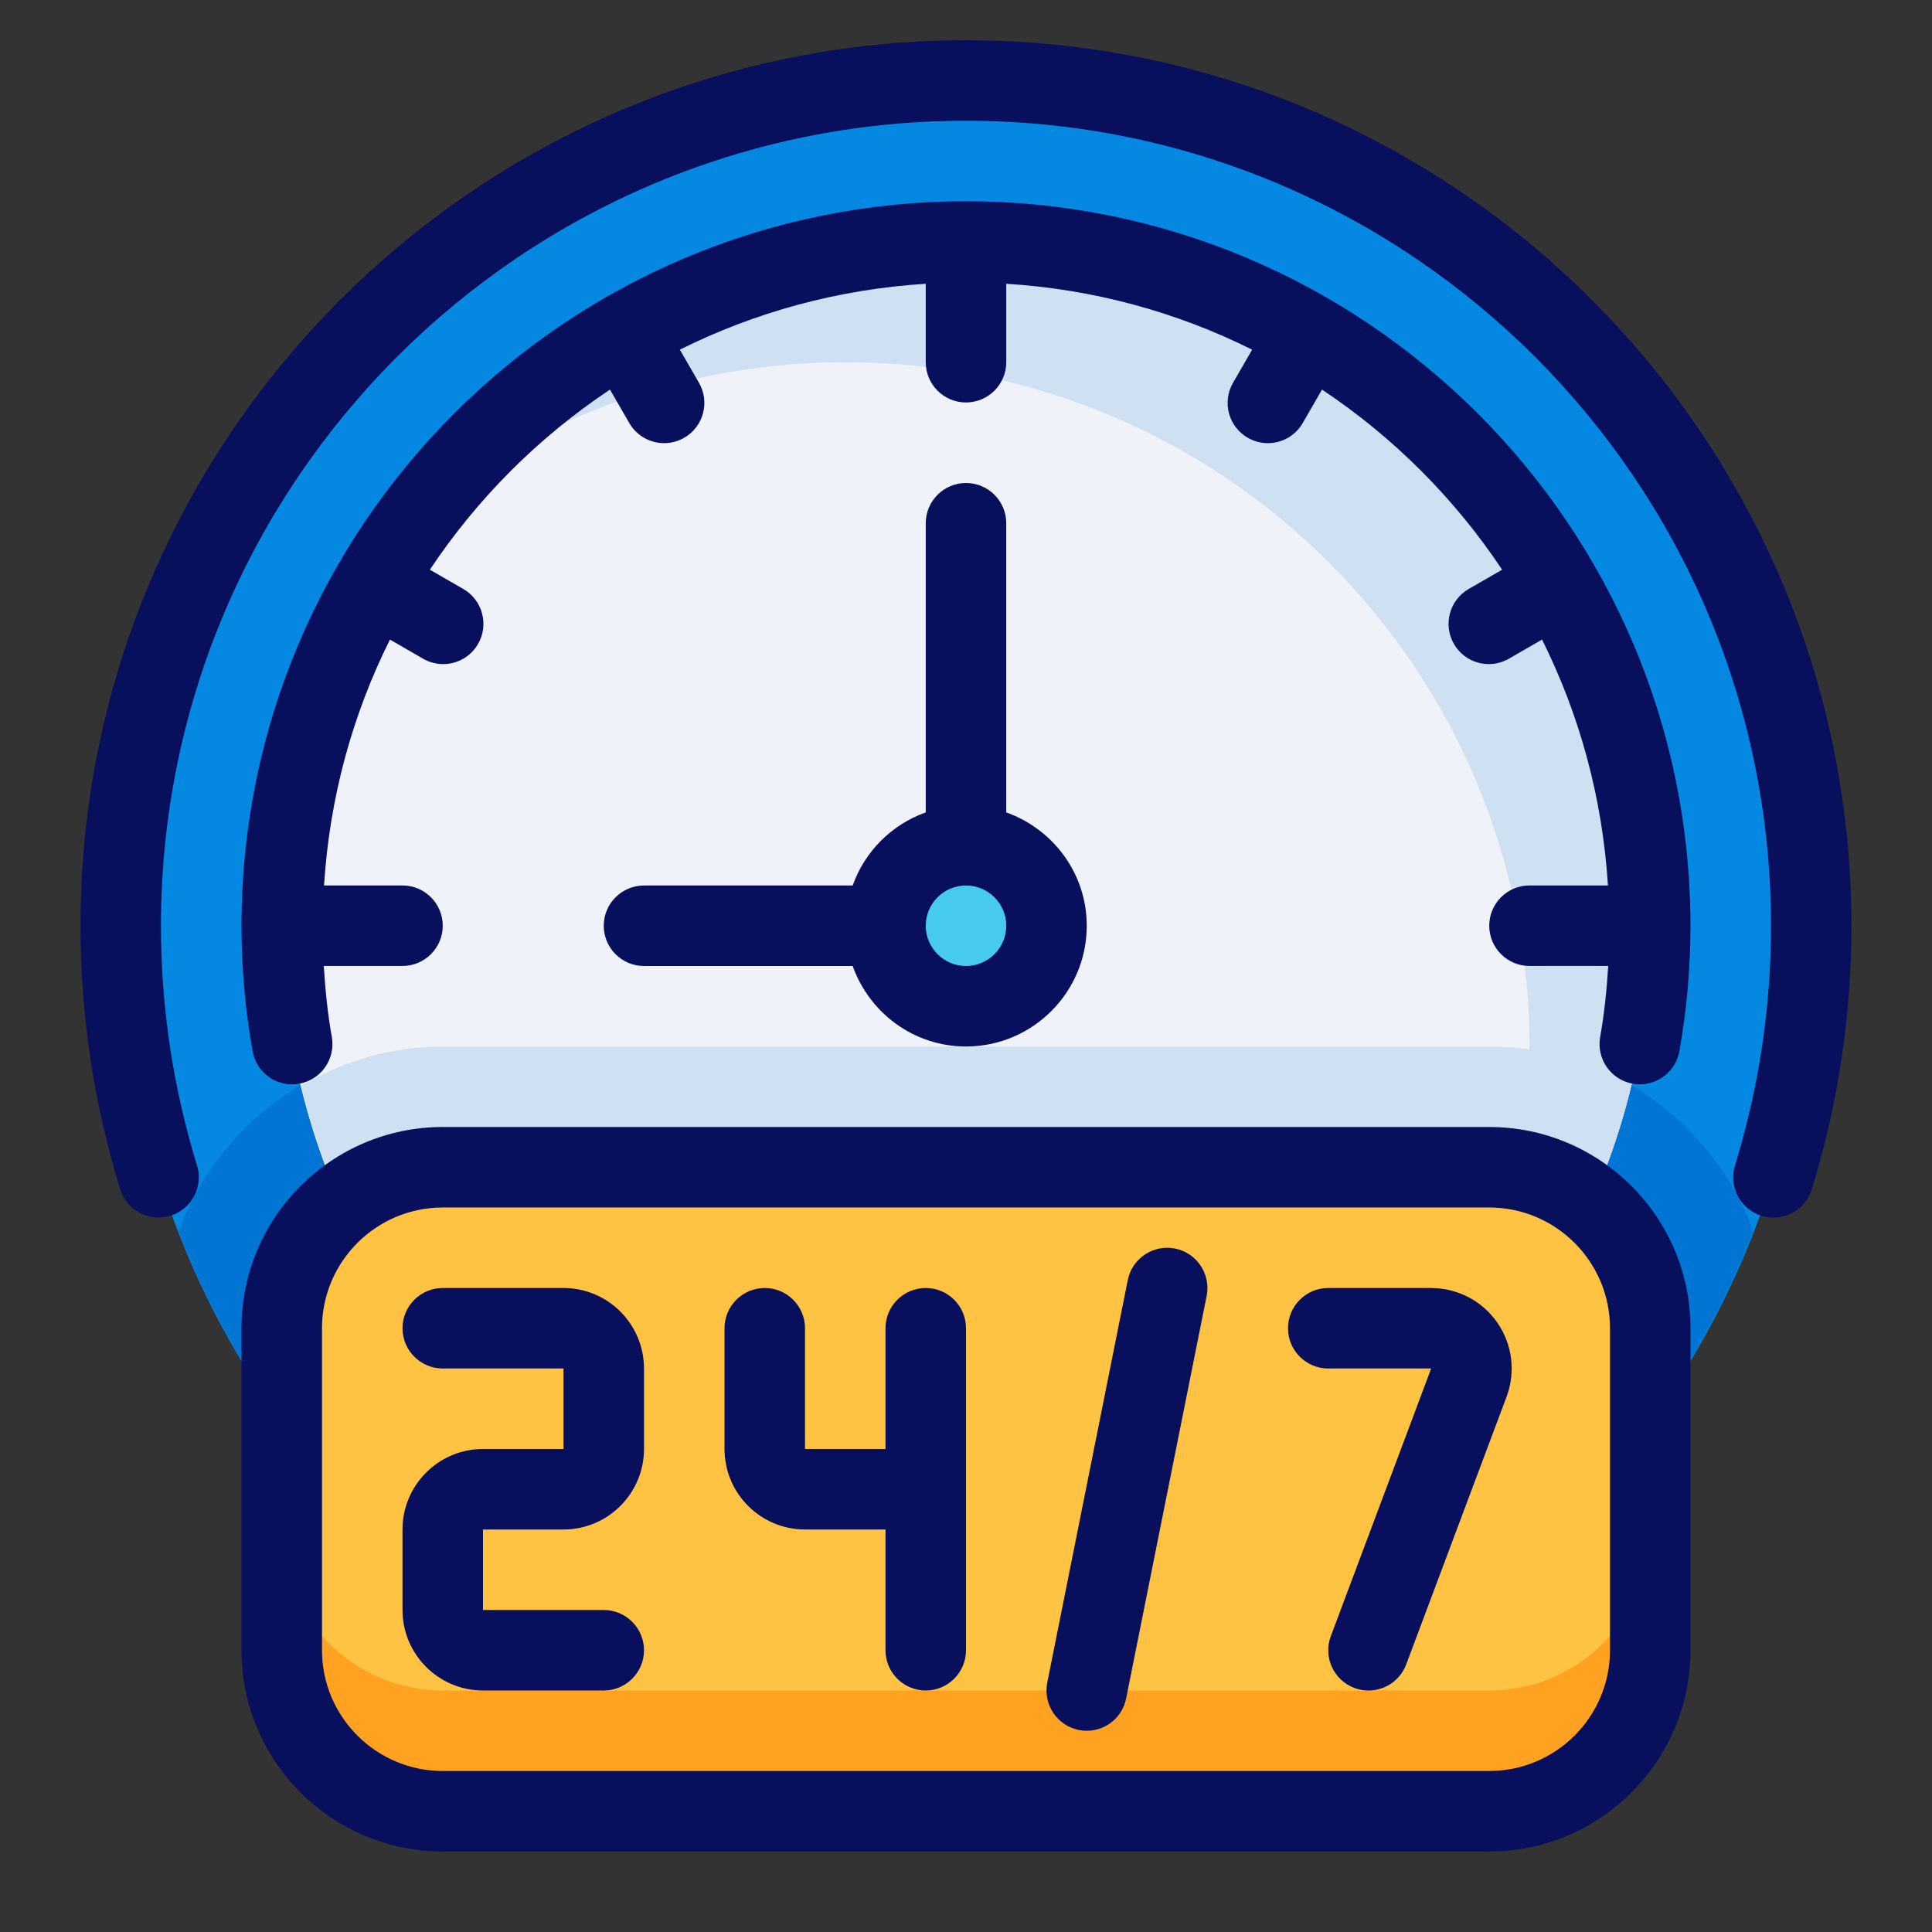 <svg xmlns="http://www.w3.org/2000/svg" id="Layer_1" height="512" viewBox="0 0 48 48" width="512"><rect x="0" y="0" width="48" height="48" fill="#333333" stroke="none"/><circle cx="24" cy="23" fill="#0588e2" r="21"></circle><path d="m11 26c-3.012 0-5.578 1.916-6.563 4.59 3.045 7.842 10.646 13.41 19.563 13.41s16.518-5.568 19.563-13.41c-.985-2.674-3.551-4.59-6.563-4.59z" fill="#0075d3"></path><circle cx="24" cy="23" fill="#eff3f9" r="17"></circle><path d="m37 26h-26c-1.286 0-2.479.365-3.514.973 1.792 7.469 8.496 13.027 16.514 13.027s14.722-5.558 16.514-13.027c-1.035-.608-2.228-.973-3.514-.973z" fill="#cfe0f3"></path><path d="m24 6c-5.46 0-10.305 2.584-13.416 6.584 2.879-2.238 6.486-3.584 10.416-3.584 9.389 0 17 7.611 17 17 0 3.929-1.346 7.537-3.584 10.416 4-3.11 6.584-7.956 6.584-13.416 0-9.389-7.611-17-17-17z" fill="#cfe0f3"></path><circle cx="24" cy="23" fill="#47caf0" r="2"></circle><rect fill="#ffc343" height="16" rx="4" width="34" x="7" y="29"></rect><path d="m37 42h-26c-2.209 0-4-1.791-4-4v3c0 2.209 1.791 4 4 4h26c2.209 0 4-1.791 4-4v-3c0 2.209-1.791 4-4 4z" fill="#ffa221"></path><g fill="#08105e"><path d="m24 12c-.552 0-1 .448-1 1v7.184c-.847.302-1.514.969-1.816 1.816h-5.184c-.552 0-1 .448-1 1s.448 1 1 1h5.184c.414 1.161 1.514 2 2.816 2 1.654 0 3-1.346 3-3 0-1.302-.839-2.402-2-2.816v-7.184c0-.552-.448-1-1-1zm0 12c-.551 0-1-.449-1-1s.449-1 1-1 1 .449 1 1-.449 1-1 1z"></path><path d="m24 1c-12.131 0-22 9.869-22 22 0 2.222.331 4.424.984 6.544.162.528.72.823 1.25.661.528-.163.824-.722.661-1.25-.594-1.929-.896-3.933-.896-5.956.001-11.027 8.973-19.999 20.001-19.999s20 8.972 20 20c0 2.022-.301 4.026-.896 5.956-.163.528.133 1.087.661 1.25.098.03.197.045.295.045.427 0 .823-.276.955-.706.653-2.121.984-4.322.984-6.544.001-12.132-9.868-22.001-21.999-22.001z"></path><path d="m24 5c-9.925 0-18 8.075-18 18 0 1.046.093 2.095.275 3.116.097.543.614.909 1.161.808.543-.097.905-.617.808-1.161-.104-.58-.162-1.171-.2-1.764h1.956c.552 0 1-.448 1-1s-.448-1-1-1h-1.949c.136-2.184.708-4.247 1.637-6.109l.823.475c.158.091.33.134.499.134.346 0 .682-.179.867-.5.276-.479.112-1.09-.366-1.366l-.831-.479c1.18-1.772 2.703-3.295 4.475-4.475l.479.831c.186.321.521.5.867.5.169 0 .341-.043.499-.134.478-.276.642-.888.366-1.366l-.475-.823c1.862-.929 3.925-1.5 6.109-1.637v1.949c0 .552.448 1 1 1s1-.448 1-1v-1.949c2.184.136 4.247.708 6.109 1.637l-.475.823c-.276.479-.112 1.09.366 1.366.158.091.33.134.499.134.346 0 .682-.179.867-.5l.479-.831c1.772 1.18 3.295 2.703 4.475 4.475l-.831.479c-.478.276-.642.888-.366 1.366.186.321.521.5.867.5.169 0 .341-.043.499-.134l.823-.475c.929 1.862 1.5 3.925 1.637 6.109h-1.949c-.552 0-1 .448-1 1s.448 1 1 1h1.956c-.038.593-.096 1.184-.2 1.764-.097.544.265 1.063.808 1.161.06.011.119.016.177.016.475 0 .897-.34.983-.824.183-1.021.275-2.07.275-3.116 0-9.925-8.075-18-18-18z"></path><path d="m14 32h-3c-.552 0-1 .448-1 1s.448 1 1 1h3v2h-2c-1.103 0-2 .897-2 2v2c0 1.103.897 2 2 2h3c.552 0 1-.448 1-1s-.448-1-1-1h-3v-2h2c1.103 0 2-.897 2-2v-2c0-1.103-.897-2-2-2z"></path><path d="m23 32c-.552 0-1 .448-1 1v3h-2v-3c0-.552-.448-1-1-1s-1 .448-1 1v3c0 1.103.897 2 2 2h2v3c0 .552.448 1 1 1s1-.448 1-1v-8c0-.552-.448-1-1-1z"></path><path d="m35.557 32h-2.557c-.552 0-1 .448-1 1s.448 1 1 1h2.557l-2.493 6.649c-.194.517.068 1.093.585 1.288.116.043.234.064.351.064.405 0 .786-.248.937-.649l2.493-6.649c.23-.614.145-1.303-.229-1.842s-.988-.86-1.644-.86z"></path><path d="m29.196 31.02c-.544-.108-1.069.243-1.177.784l-2 10c-.108.542.243 1.068.784 1.177.066.013.132.02.197.02.467 0 .885-.329.979-.804l2-10c.108-.542-.243-1.068-.784-1.177z"></path><path d="m37 28h-26c-2.757 0-5 2.243-5 5v8c0 2.757 2.243 5 5 5h26c2.757 0 5-2.243 5-5v-8c0-2.757-2.243-5-5-5zm3 13c0 1.654-1.346 3-3 3h-26c-1.654 0-3-1.346-3-3v-8c0-1.654 1.346-3 3-3h26c1.654 0 3 1.346 3 3z"></path></g></svg>